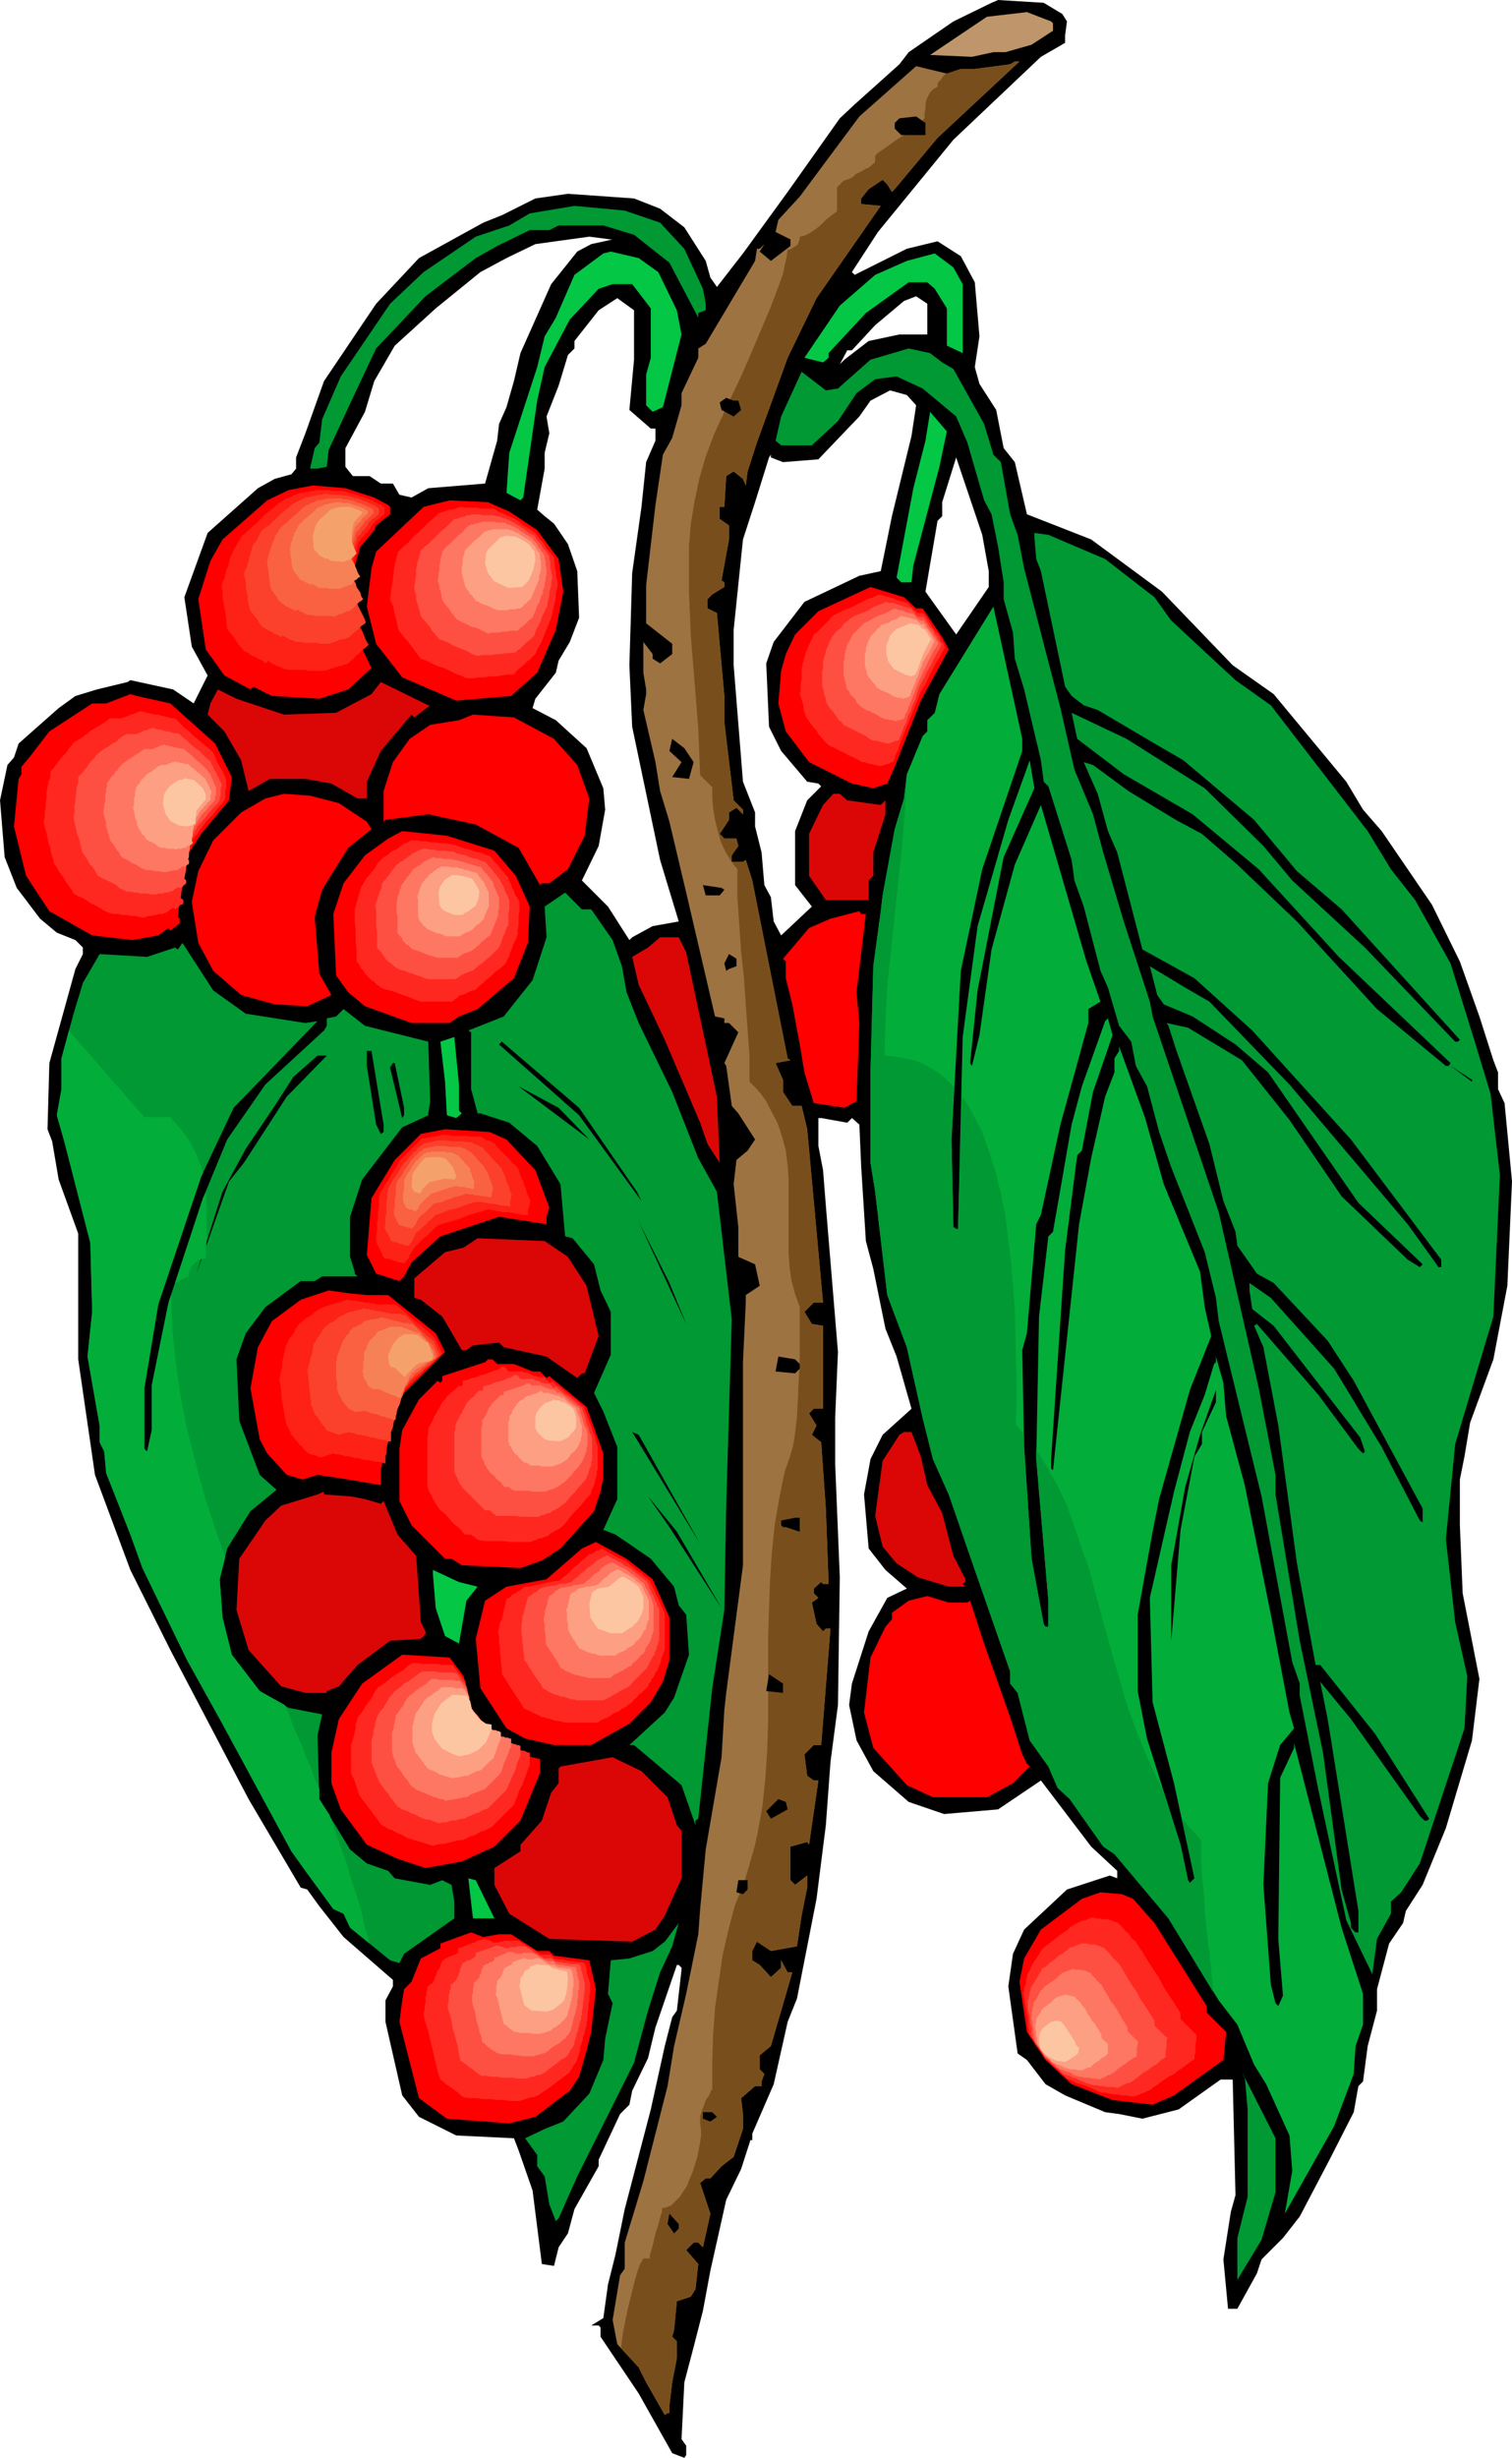 <svg xmlns="http://www.w3.org/2000/svg" width="5.409in" height="8.788in" fill-rule="evenodd" stroke-linecap="round" preserveAspectRatio="none" viewBox="0 0 1624 2638"><style>.brush1{fill:#000}.pen1{stroke:none}.brush5{fill:#093}.brush6{fill:#03c745}.brush7{fill:red}.brush8{fill:#fd2116}.brush9{fill:#fb412b}.brush10{fill:#f96141}.brush11{fill:#f78156}.brush12{fill:#f5a16b}.brush13{fill:#ff2821}.brush14{fill:#fe5042}.brush15{fill:#fe7762}.brush16{fill:#fd9f83}.brush17{fill:#fcc6a3}.brush18{fill:#02ad3a}.brush19{fill:#db0707}</style><path d="m1141 15 5 8-2 15v8l-26 15-94 89-81 99-28 43 3 3 56-28 33-8 25 16 15 28 5 58-5 33 5 18 18 28 8 41 12 15 13 56 69 27 76 56 76 79 44 31 78 94 18 30 20 23 54 79 30 61 21 59 15 47 5 13v18l7 15 8 84-5 112-15 79-25 68-6 36-5 25v49l3 73 18 92-8 66-28 94-25 61-18 28-3 13-15 22-13 49v23l-10 38-5 38-5 5-5 28-26 51-32 61-18 23-23 23-5 15-21 38h-10l-5-53 8-51 5-18-3-124h-13l-45 32-39 10-25-5-15-2-43-18-21-12-20-26-10-7-10-72 5-35 12-26 46-43 46-15 8 3v-8l-28-26-54-71-46 31-58 5-38-13-38-33-18-33-8-38 3-23 18-56 20-36 21-10-23-20-18-23-5-58 7-38 13-26 31-28-16-56-12-30-13-64-8-30-5-79-2-46-8-7-5 5-28-5h-3v30l5 26 3 38 13 157-3 71v49l5 122-2 137-8 61-5 68-10 79-21 107-10 25-15 67-23 53v7h-2l-10 31-16 33-17 76-8 43-10 39-10 38-3 61 5 7v10l-2 3-13-5-36-64-41-61v-10l-2-2h-8l13-8 5-36 8-32 10-49 28-107 15-68 8-31 5-7 5-44v-2l-3-3h-2l-23 67-8 33-17 35-3 15-10 10-23 49v7l-26 46-7 26-10 15-5 20-13-2-10-79-15-43-5-13-62-3-40-20-18-23-18-79v-23l8-15v-7l-53-46-26-33-13-18-7-2-56-95-84-160-43-86-38-102-18-124v-135l-21-58-7-41-5-13 2-71 28-101 8-16v-7l-8-8-20-8-18-15-25-33-13-33-5-61 8-38 7-8 5-15 43-38 18-13 23-7 33-8 3-2 46 10 22 15 15-30-17-31-8-53 25-69 54-48 18-10 18-5 5-6v-12l10-26 20-56 56-83 46-49 69-38 20-8 36-18 35-5 71 5 28 11 26 20 23 36 5 18 5 7 2 3 28-36 48-66 56-79 16-15 48-43 10-13 48-33 41-20 7-3 49 3 20 12zM996 359h-30l-33 7-26 20-5 5 8-15h5l25-27 31-26 13-5 12 8v33zm66 254v17l-35 51-33-46 13-76 5-5v-15l15-48 28 83 7 39zM681 386l-5 54 23 20h5v13l-10 23-5 48-10 71-3 99 3 66 30 143 20 66-28 5-22 12-3 3-23-36-28-28 18-37 7-39-2-23-18-43-33-30-25-13 3-10 22-28 3-13 12-20 10-26-2-50-10-29-15-22-10-8-8-7 8-44v-17l5-21-3-18 13-33 10-33 7-7v-8l26-33 20-13 18 13v53zm-23-129-23 5-15 8-28 35-33 74-7 30-8 28-8 18-2 18-13 46-61 5-18 10-13-3-7-12h-13l-12-8h-18l-8-10v-20l21-39 10-33 22-38 44-40 48-39 28-15 31-15 58-8 23 3h2zm326 178-5 33-21 86-12 59-23 5-59 28-33 43-8 23 3 68 13 26 28 33 12 2 3 3-15 15-13 33v58l18 23-33 31-8-15-3-26-7-13-3-35-7-28v-15l-13-33-10-125v-38l10-97 13-40 15-48 2-3v3l13 5 38-3 44-46 12-17 21-11 18 5 10 11z" class="pen1 brush1"/><path d="M1131 25v8l-23 15-28 8h-13l-23 5-45-2 61-41 43-5 26 10 2 2z" class="pen1" style="fill:#bf966b"/><path d="m1007 148-46 55-3 3-5-8-5-5-15 10-8 10v6l21 2-69 99-31 64-33 91-10 31-2 15-3-7-10-8-8 5-2 33h-5v13l10 7v15l-8 44 3 2v5l-13 8-5 5v10l10 5 8 89v28l10 84 10 10v5l-7-7-8 5v8l-10 15 5 5h13l2 8-7 10v7h12l3-2 7 22 38 191 3 2-16 3 8 18v13l10 15h10l6 25 17 186h-10l-10 10 8 13 12 2v89h-10l-5 5 8 13-5 10 10 8 5 71 3 81h-6l-2-2-8 7v5l5 5-7 5 5 23 7 8 3-3h5l-10 125h-8l-10 10 3 23 7 5h5l-10 69-2-3-18 5v36l5 5 13-10v13l-6 30-5 33-28 5-15-10-5 10v10l8 5 12 13 11-10v-8l7 13h5l-23 79-12 10v15l5 5-3 8v5h-7l-15 13 2 17v16l-10 30-13 10-12 13h-5l-6 5 11 33-8 36-5-5h-5l-8 8 13 15-3 27-5 8-15 5-3 31-2 7 5 5v18l-5 26-3 25v8h-2l-3 2-20-35-8-16-23-25-5-26 8-48 5-7v-28l20-66 26-102 7-43 13-56 13-64 2-27 6-64 17-99 3-51 2-18 18-137v-218l3-64v-8l15-10-5-23-18-8v-32l-5-46 3-26 12-10 8-12-18-28-7-8-6-43-2-3 15-33-10-10h-5v-5l-10-2-31-133-18-76-10-33-5-31-13-56 3-17v-5l-3-18v-33l10 13v5l8 5 13-10v-11l-28-22v-41l10-86 8-54 10-18 10-35v-13l18-38v-10l8-5 53-89 2-13h3l5-5-5 8 12 10 21-16v-7l-16-8 3-13 23-25 64-86 61-54 33 8 15-5h15l38-5 5-3h5l-88 82z" class="pen1" style="fill:#9e7342"/><path d="m1016 79-2 2-2 2-1 2-2 2-1 1-1 2v3l-5 3-3 3-2 4-2 4-1 5v5l-1 5v5l-6 6-4 4-6 4-6 4-8 5-7 5-7 5-6 4-3 3v7l-7 6-3 1-3 2-4 2-4 2-3 3-4 2-3 1-3 1-7 7v26l-3 2-4 3-5 4-5 5-6 5-6 4-6 3-5 1v3l-1 2-1 3-2 2-2 1-3 2-2 1h-2l-1 7-2 9-2 10-4 11-9 24-11 26-11 26-11 25-10 21-7 15-11 24-9 24-7 24-5 24-4 24-2 24v49l2 48 4 49 2 25 2 25 1 25 1 25 13 13v11l1 12 2 12 3 12 3 11 5 11 6 10 7 9v30l2 29 2 29 3 28 2 29 2 28 2 27v28l7 7 6 7 5 7 4 8 8 15 5 15 4 15 2 16 1 15v78l1 16 2 14 4 15 5 14v54l-1 22-1 22-1 20-2 17-2 13-4 14-5 14-3 14-3 15-5 29-3 30-2 30-1 30-1 31v91l-1 30-2 30-3 29-5 28-3 14-4 14-4 14-4 13-10 25-7 27-6 26-4 28-4 28-2 28-1 30v30h-1l-1 3-2 4-3 4-2 6-2 5-2 6v9l1 6v6l-1 7-3 16-5 16-3 7-3 8-4 6-4 6-5 5-4 4-5 2-5 1v4l-2 6-2 8-3 9-2 9-2 8-2 6v4h-7l-4 7-3 9-3 11-3 12-3 12-3 14-3 15-2 16 19 21 8 16 20 35 3-2h2v-8l3-25 5-26v-18l-5-5 2-7 3-31 15-5 5-8 3-27-13-15 8-8h5l5 5 8-36-11-33 6-5h5l12-13 13-10 10-30v-16l-2-17 15-13h7v-5l3-8-5-5v-15l12-10 23-79h-5l-7-13v8l-11 10-12-13-8-5v-10l5-10 15 10 28-5 5-33 6-30v-13l-13 10-5-5v-36l18-5 2 3 10-69h-5l-7-5-3-23 10-10h8l10-125h-5l-3 3-7-8-5-23 7-5-5-5v-5l8-7 2 2h6l-3-81-5-71-10-8 5-10-8-13 5-5h10v-89l-12-2-8-13 10-10h10l-17-186-6-25h-10l-10-15v-13l-8-18 16-3-3-2-38-191-7-22-3 2h-12v-7l7-10-2-8h-13l-5-5 10-15v-8l8-5 7 7v-5l-10-10-10-84v-28l-8-89-10-5v-10l5-5 13-8v-5l-3-2 8-44v-15l-10-7v-13h5l2-33 8-5 10 8 3 7 2-15 10-31 33-91 31-64 69-99-21-2v-6l8-10 15-10 5 5 5 8 3-3 46-55 88-82h-5l-5 3-38 5h-15l-15 5h-1z" class="pen1" style="fill:#784f1c"/><path d="M994 145h-26l-7-7v-6l5-5 18-2 10 7v13z" class="pen1 brush1"/><path d="m709 239 26 28 20 43 3 16v7l-8 3v5l-31-59-38-30-33-10h-48l-10 5h-21l-35 17-23 13-54 41-53 56-25 53-26 56-2 18-10 2h-8l5-22 5-6 3-25 20-46 53-78 36-34 56-38 36-12 22-13 48-8 54 5 38 13z" class="pen1 brush5"/><path d="m707 292 20 41 5 26-20 78-11 5-7-7v-33l5-18v-53l-20-26h-21l-15 5-31 33-27 51-8 36-15 104-3 3-15-8 3-43 30-92 8-33 12-20 20-46 31-23 8-2 30 7 21 15zm327 13v74l-17-8v-40l-13-21-8-7h-20l-46 33-40 43v5l-6 5-20-5 38-56 38-33 34-15 30-8 20 15 10 18z" class="pen1 brush6"/><path d="m1012 389 12 7 33 59 10 33 8 8 10 56 8 22 7 36 39 150 15 66 20 48 11 41 22 74 28 86 3 16 71 210 43 189 18 93v21l26 157 25 120 20 147 10 36v5l5 5h3v-23l-33-206-8-40 33 40 74 104 5 5h3l2-2-58-91-59-74h-5l-20-109-20-148-16-84-10-23 3-2 66 76 43 58 5 5 2-2-5-15-93-120-23-18-3-20v-8l23 16 68 76 51 84 41 79 3 2v-15l-74-137-28-43-58-62-18-10-21-30-2-15-13-33-15-61-36-102-8-25-2-3 23 5 58 35 51 64 56 82 71 68 13 8 3-3-69-66-97-140-35-30-46-30-31-13-7-10-8-31 38 23 26 15 86 89 127 150 31 43 2 3h3v-8l-97-129-106-117-62-56-56-31-27-104-10-23-11-40-15-34 10 3 38 28 51 31 28 15 38 33 64 61 86 94 74 61h3l2-3-120-114-86-94-71-59-74-43-50-38-6-28 59 28 84 53 63 62 31 37 78 72 97 101h3l2-2-127-140-48-41-46-55-76-64-31-18-61-36-15-5-13-10-7-10-26-124-5-13-2-23v-5l15 2 61 26 53 41 18 25 69 64 38 27 104 135 25 41 26 33 38 68 26 84 17 56 10 87-7 152-41 137-10 102 10 89 13 58-3 56-48 145-20 31-11 10v13l-15 27-5 38-28-58-30-140-20-101v-13l-8-23-8-43-25-135-36-147-10-41-3-25-12-49-36-91-13-38-13-49-12-22-5-26-13-17-12-41-8-18-18-69-10-28-3-22-25-79-5-5-3-23-18-76-10-33-2-28-10-36v-18l-6-38-7-35-8-15-18-62-12-28-36-30-28-13-23 3-20 15-20 30-28 26h-33l-6-5 6-26 22-48 26 20 13-2 35-31 41-12 23 5 13 10z" class="pen1 brush5"/><path d="m793 430 3 10-8 7-13-7-2-8 7-5 8 3h5z" class="pen1 brush1"/><path d="m1009 501-28 106-2 18h-11l-5-5 18-96 13-51 5-31 18 21-8 38z" class="pen1 brush6"/><path d="m402 534 15 8 2 2v8l-15 12-2 5-15 18-11 38v44l23 48-25 23-31 10-51-3-20-10-3 3-28-15-20-28-8-54 13-41 13-23 48-42 23-11 26-5 35 3 31 10z" class="pen1 brush7"/><path d="M398 537h2l1 1 2 1 2 1 1 1h2l2 1 1 1 1 1h1v7l-1 2-2 1-2 2-1 1-2 1-2 2-1 1-2 2v1h-1v2h-1v1l-2 2-1 2-2 1-1 2-2 2-2 2-1 2-2 2-1 4-1 4-1 4-1 4-1 4-1 4-2 4-1 4v37l3 5 2 5 3 6 2 5 3 5 2 5 2 5 3 5-3 3-3 2-2 2-3 3-3 2-2 3-3 2-3 3-3 1-3 1-3 1-4 1-3 1-3 1-3 1-4 1h-16l-5-1h-17l-5-1-2-1-2-1-3-1-2-1-2-1-2-1-2-1-2-2-1 1v1h-1l-1 1-2-2-3-2-3-1-3-2-3-1-3-2-3-2-3-1-2-3-3-3-2-3-2-3-2-3-2-3-3-3-2-3-1-6v-5l-1-6-1-6-1-5-1-6v-6l-1-5 1-5 2-4 1-4 1-5 2-4 1-4 1-5 2-4 1-3 1-2 2-3 1-2 1-2 2-3 1-2 2-3 5-4 5-5 5-4 5-5 5-5 5-4 6-5 5-4 2-1 3-2 2-1 3-1 2-1 2-1 3-1 2-1 3-1h3l2-1h3l3-1h3l2-1h14l4 1h11l4 1 3 1 4 1 3 1 3 1 3 1 4 1 3 1 3 2z" class="pen1 brush8"/><path d="m395 539 1 1h1l2 1 1 1h1l2 1 1 1h1l1 1 1 1v5l-1 2-2 1-1 1-1 1-2 1-1 1-1 1-2 2v1h-1v2l-2 2-1 1-1 2-2 1-1 2-1 2-2 1-1 2-1 3-1 3-1 4-1 3-1 3v4l-1 3-1 3v31l2 4 2 4 2 4 2 5 2 4 2 4 2 4 2 5-2 2-3 2-2 2-2 2-2 2-3 2-2 2-2 2-3 1-2 1h-3l-3 1-2 1-3 1-3 1-2 1h-9l-5-1h-13l-5-1h-4l-2-1-2-1h-2l-1-1-2-1-2-1-2-1-2-1v1h-1v1l-3-2-2-1-3-1-2-2-3-1-2-1-3-2-2-1-2-2-2-3-1-2-2-3-2-2-2-3-2-2-1-3-1-4-1-5v-5l-1-4-1-5v-5l-1-4-1-5 1-4 2-3 1-4 1-3 1-4 1-4 1-3 1-4 1-2 1-2 2-2 1-2 1-2 1-2 1-2 1-2 4-4 5-3 4-4 4-4 4-4 5-4 4-3 4-4 2-1 2-1 2-1 2-1 2-1 2-1 2-1h2l3-1h2l2-1h2l3-1h4l2-1h3l3 1h13l3 1h3l3 1 3 1 2 1h3l3 1 2 1 3 1 3 1z" class="pen1 brush9"/><path d="M391 542h1l1 1h1l1 1h1l1 1h2l1 1v1h1v4l-1 1-1 1-1 1-1 1-1 1-1 1-1 1-2 1v1l-1 1-1 2-1 1-1 1-1 1-1 2-1 1-1 1-1 1-1 3-1 3v2l-1 3-1 2-1 3v3l-1 2v24l2 4 1 3 2 3 1 4 2 3 2 3 1 4 2 3-2 2-2 1-2 2-1 1-2 2-2 2-2 1-1 2h-3l-2 1-2 1-2 1h-2l-2 1-2 1-2 1-4-1h-17l-4-1h-4l-1-1h-1l-2-1-1-1h-2l-1-1-1-1-2-1v1h-1v1l-2-1-2-1-2-1-2-1-2-1-2-1-2-2-2-1-1-1-2-2-1-2-1-2-2-2-1-2-2-2-1-2-1-4v-3l-1-4v-4l-1-4v-3l-1-4v-4l1-3v-2l1-3 1-3 1-3 1-3 1-3 1-2 1-2v-2l1-1 1-2 1-1 1-2 1-1 1-2 3-3 4-3 3-3 3-3 4-3 3-3 3-3 4-3 1-1h2l1-1 2-1 2-1h1l2-1 1-1h4l2-1h3l2-1h16l2 1h5l2 1h2l3 1 2 1 2 1h2l2 1 2 1z" class="pen1 brush10"/><path d="M388 544v1h2l1 1h1v1h2v1h1v3l-1 1-1 1-1 1-1 1h-1l-1 1v1h-1v2l-1 1-1 1h-1v1l-1 1-1 1-1 1-1 1v2l-1 2v2l-1 2v2l-1 2v1l-1 2v18l1 2 2 3 1 2 1 3 1 2 1 3 1 2 2 3-2 1-1 1-1 1-2 1-1 1-1 2-1 1-2 1h-1l-2 1h-1l-2 1h-1l-2 1-2 1h-11l-3-1h-9l-1-1-1-1h-1l-1-1h-1l-1-1h-2v1l-2-1-1-1h-1l-2-1-1-1-2-1h-1l-2-1-1-2-1-1-1-2-1-1-1-1-1-2-1-1-1-2v-2l-1-3v-5l-1-3v-6l-1-2 1-2v-2l1-3 1-2v-2l1-2 1-2v-2l1-1 1-1v-1l1-2 1-1v-1l1-1v-1l3-2 2-3 3-2 2-2 3-2 2-2 3-3 2-2h1l1-1h2l1-1h1l1-1h1l1-1h3l1-1h4l2-1h6l2 1h7l2 1h1l2 1h1l2 1h2l1 1h2z" class="pen1 brush11"/><path d="m384 547 4 2h1v2l-4 4-1 1-4 5-2 9v12l5 12-6 6-8 3-13-1-5-3-1 1-7-4-6-7-1-14 3-11 3-5 13-12 6-2 6-1h9l8 3z" class="pen1 brush12"/><path d="m547 549 30 20 23 31 5 35-8 41-20 46-28 25-59 5-58-25-28-36-10-40 5-41 5-18 51-48 28-7 41 2 23 10z" class="pen1 brush7"/><path d="m549 555 4 2 3 2 3 2 3 3 4 2 3 2 3 2 3 2 3 4 2 3 3 3 2 3 2 4 3 3 2 3 3 3v4l1 4v4l1 3v4l1 4 1 4v3l-1 5-1 4v4l-1 5-1 4-1 5-1 4-1 4-2 5-2 5-2 5-2 5-2 5-2 4-3 5-2 5-3 3-3 3-3 2-3 3-3 3-3 2-3 3-2 3h-7l-6 1-6 1h-7l-6 1h-6l-6 1h-7l-6-3-6-2-6-3-6-3-7-2-6-3-6-3-6-2-3-4-3-4-3-4-3-4-3-4-3-3-3-4-3-4-1-4-1-5-1-4-1-4-1-5-1-4-2-4-1-4 1-5v-4l1-4 1-5v-4l1-5v-4l1-4v-2l1-2v-2l1-2v-2l1-1v-2l1-2 5-5 6-5 5-6 6-5 5-5 5-5 6-5 5-5 3-1 3-1 3-1 3-1h3l3-1 3-1 3-1 4 1h13l5 1h13l2 1 3 2 2 1 3 1 2 1 2 1 3 1 2 1z" class="pen1 brush13"/><path d="m552 561 3 2 2 1 3 2 3 2 3 2 2 2 3 1 3 2 2 3 2 3 2 2 2 3 2 3 2 2 2 3 2 3v3l1 3v6l1 3v3l1 3v4l-1 3v4l-1 3-1 4v3l-1 4-1 4v3l-2 4-2 4-2 4-1 4-2 4-2 4-2 4-1 4-3 3-2 2-3 2-2 2-3 3-2 2-3 2-2 2-5 1h-5l-6 1h-5l-5 1h-10l-5 1-6-2-5-3-5-2-5-2-5-2-5-3-5-2-5-2-3-3-2-3-3-3-2-4-3-3-2-3-3-3-2-3-1-4-1-3-1-4-1-3-1-4v-4l-1-3-1-4v-3l1-4v-3l1-4v-7l1-4v-3l1-2v-1l1-2v-2l1-1v-3l1-2 4-4 5-4 4-4 5-5 4-4 5-4 4-4 5-5h2l3-1 2-1h2l3-1 2-1h3l2-1h7l4 1h11l3 1h4l2 1 2 1h2l2 1 2 1 2 1 2 1 2 1z" class="pen1 brush14"/><path d="m555 567 2 1 2 2 2 1 2 1 2 2 3 1 2 2 2 1 1 2 2 2 2 2 1 3 2 2 1 2 2 2 1 2 1 2v3l1 2v5l1 3v7l-1 3v3l-1 3v3l-1 3-1 2v3l-2 3-1 4-1 3-2 3-1 3-1 3-2 4-1 3-2 1-2 2-2 2-2 2-2 2-2 1-2 2-2 2h-8l-4 1h-4l-4 1h-8l-4 1-4-2-4-2-4-2-5-1-4-2-4-2-4-2-4-2-2-2-2-3-2-2-1-2-2-3-2-2-2-3-2-2-1-3-1-3v-3l-1-3-1-2v-3l-1-3-1-3 1-3v-5l1-3v-6l1-3v-4l1-1v-2l1-2v-2l1-1 3-4 4-3 3-3 4-4 3-3 4-3 3-4 4-3 2-1h2l2-1h2l2-1h2l2-1h13l3 1h8l2 1 1 1h2l2 1 1 1h2l1 1 2 1z" class="pen1 brush15"/><path d="m558 573 1 1 2 1 1 1 2 1 1 1 2 1 1 1 2 1 1 1 1 2 2 2 1 1 1 2 1 1 1 2 1 1 1 2v5l1 2v10l-1 2v2l-1 2v4l-1 2-1 3-1 2-1 2-1 3-1 2-1 2-1 3-1 2-1 1-2 1-1 2-2 1-1 1-1 2-2 1-1 1h-3l-3 1h-6l-3 1h-9l-3-1-3-1-3-2-3-1-3-1-3-1-3-2-3-1-1-2-2-2-1-2-2-1-1-2-1-2-2-2-1-2-1-2v-2l-1-2v-2l-1-2v-2l-1-2v-8l1-2v-7l1-2v-2l1-1v-3l1-1 2-2 3-3 2-2 3-3 3-2 2-2 3-3 2-2 2-1h1l2-1h2l2-1h17l2 1h2l1 1h1l1 1h1l1 1h1l2 1z" class="pen1 brush16"/><path d="m560 579 8 5 6 8 1 9-2 10-5 12-7 7-15 1-15-7-7-9-3-10 1-11 2-4 13-13 7-2 10 1 6 3z" class="pen1 brush17"/><path d="M984 653h7l21 31 7 13-30 55-28 71-8 18-15 5-23-5-46-23-25-33-8-30 3-35 5-18 10-21 25-25 56-26 36 11 13 12z" class="pen1 brush7"/><path d="M985 658h6l3 3 2 3 2 3 2 4 2 3 2 3 3 3 2 3 1 2v1l1 2 1 1 1 1 1 2v1l1 2-3 5-3 6-4 6-3 6-3 6-3 6-3 6-4 6-3 8-3 7-3 8-3 7-3 8-3 7-3 8-3 8v2l-1 1-1 2-1 2-1 2v2l-1 2-1 2h-2l-1 1-2 1h-2l-1 1h-2l-1 1h-5l-2-1h-2l-3-1h-2l-3-1-2-1h-3l-5-3-4-2-5-2-5-3-5-2-5-3-5-2-4-3-3-3-3-4-3-3-2-4-3-3-3-4-2-3-3-4-1-3-1-3-1-3v-4l-1-3-1-3-1-3-1-4 1-3v-8l1-4v-11l1-4v-2l1-2v-2l1-2v-1l1-2v-2l1-2 1-2 1-3 1-2 1-2 1-2 1-2 1-2 1-3 3-2 3-3 3-3 2-2 3-3 3-3 2-3 3-2 6-3 6-3 6-2 6-3 6-3 6-3 6-2 6-3 4 1 3 1 4 1 4 1 4 2 4 1 4 1 3 1 2 1 1 2 1 1 2 1 1 2 1 1 2 1 1 2z" class="pen1 brush13"/><path d="M986 662h6l2 3 1 2 2 3 2 3 2 2 2 3 1 3 2 2 1 1v2l1 1 1 1v1l1 1 1 1v1l-2 5-3 5-3 5-2 5-3 5-3 5-2 5-3 5-3 6-2 6-2 7-3 6-2 6-3 6-2 7-3 6v1l-1 2-1 2v1l-1 2-1 1v2l-1 2h-3l-1 1h-2l-1 1h-1l-2 1h-3l-2-1h-2l-2-1h-2l-2-1h-4l-4-2-4-3-4-2-4-2-4-2-4-2-4-2-4-2-2-3-3-2-2-3-2-3-2-3-3-3-2-3-2-3-1-3v-2l-1-3-1-3v-2l-1-3-1-3v-15l1-3v-9l1-2v-2l1-1v-2l1-1v-3l1-2 1-2 1-2v-1l1-2 1-2 1-2 1-2 1-1 2-3 2-2 3-2 2-2 2-3 2-2 3-2 2-2 5-3 5-2 5-2 5-2 4-3 5-2 5-2 5-2 3 1h4l3 1 3 1 3 1 3 1 3 1 4 1 1 1 1 1 1 1 1 1 1 2 1 1 1 1 1 1z" class="pen1 brush14"/><path d="M988 666h4l1 2 2 2 1 3 2 2 1 2 2 2 1 2 1 2 1 1 1 1v1l1 1v1l1 1 1 1-2 4-3 4-2 4-2 4-2 4-2 4-2 4-2 4-2 5-2 4-2 5-2 5-2 5-2 5-2 5-2 5v1l-1 2-1 1v1l-1 1v2l-1 1v1l-1 1h-2l-1 1h-3l-1 1h-2l-2-1h-3l-2-1h-3l-2-1-3-1-3-2-3-2-3-1-3-2-4-1-3-2-3-2-2-2-2-2-1-3-2-2-2-2-2-2-1-3-2-2-1-2v-2l-1-2v-3l-1-2v-2l-1-2v-14l1-3v-6l1-1v-3l1-1v-3l1-1v-1l1-2 1-1 1-2v-1l1-1 1-2v-1l2-2 2-2 2-2 1-1 2-2 2-2 2-2 2-1 4-2 3-2 4-2 4-2 4-1 4-2 4-2 4-2 2 1 3 1h2l3 1 2 1 3 1h2l3 1 1 1 1 1v1l1 1 1 1h1l1 1 1 1z" class="pen1 brush15"/><path d="M989 670h3l1 2 1 2 2 1 1 2 1 1 1 2 1 1 1 2v1h1v2h1v2h1l-2 3-1 3-2 3-1 3-2 3-2 3-1 2-2 3-1 4-2 4-1 3-1 4-2 3-1 4-2 4-1 3-1 1v2l-1 1v2l-1 1v1h-2l-1 1h-2l-1 1h-2l-1-1h-4l-1-1h-2l-2-1-3-2-2-1-2-1-3-1-2-1-2-1-3-2-1-1-1-2-2-2-1-1-1-2-2-2-1-1-1-2-1-2v-3l-1-1v-2l-1-2v-14l1-1v-5l1-1v-2l1-1v-2l1-1v-1l1-1v-1l1-1v-1l1-1 1-1 2-2 1-1 1-1 1-2 2-1 1-1 1-2 3-1 3-1 3-1 3-2 3-1 3-1 2-2 3-1 2 1h2l2 1h2l2 1h1l2 1h2l1 1v1h1l1 1 1 1 1 1z" class="pen1 brush16"/><path d="M991 675h2l5 8 2 3-8 15-7 19-2 4-4 2-7-2-12-6-6-8-2-8v-10l2-4 2-6 7-7 15-6 9 2 4 4z" class="pen1 brush17"/><path d="m1098 806-43 127-23 109-10 181 2 94 3 2h2l5-206 16-119 33-114 23-64 5 30-33 74-28 143-8 78 2 3 8-33 13-92 25-91 28-64 49 168 15 43-13 8v15l-30 109-21 97-5 10-10 117-5 18 2 104 8 120 13 70 2 3h3v-28l-13-152 3-153 10-86 5-5 20-115 11-41 25-70 3-3 5 18-21 61-12 63-5 5-13 102-15 224v10l2 2 28-264 13-71 15-66 10-26v-15l5-8v-5l28 77 20 71 39 94 5 38 7 31-23 58-33 117-7 35-16 89v82l10 51 36 114 8 38 2 3 5-5-22-102-23-87-3-112 26-114 17-64 16-40 10-33 2-2v-6l8 28 3 36 20 74 28 139 20 105 5 17-15 18-13 41-5 109 8 107 5 20 3 3 5-11-5-61 2-173 15-32v-5l51 198 23 71v33l-8 23-2 30-21 56-53 94 8-46-3-38-25-55-13-21-18-43-20-26-54-88-58-69-12-8-36-51-13-12-10-23-20-28-13-51-8-10v-13l-38-109-28-81-17-38-11-44-17-76-21-56-13-111-5-31v-99l3-112 8-59 2-17 13-71 10-33 3-26 17-41 5-5v-12l8-8 5-20 58-94 31 142v13z" class="pen1 brush18"/><path d="m462 757-17 13-3-3-33 39-15 33v18h-10l-28-16-28-5h-38l-23 13-8-33-18-31-18-18 3-12 8-15 20 10 51 17 56-2 38-20 10-13 51 25h2z" class="pen1 brush19"/><path d="m183 755 48 43 18 36-3 25-30 36-18 28-7 61 2 2v5l-10 8-2-3-11 8-28 5-43-5-46-26-25-38-13-53 5-51 3-5v-8l10-12 20-26 46-30h15l26-10 7 2 36 8z" class="pen1 brush7"/><path d="m188 771 5 5 5 5 5 4 5 5 5 4 6 5 5 4 5 5 2 4 1 3 2 4 2 4 2 3 2 4 2 4 1 4v8l-1 2v8l-1 3-3 4-3 3-3 4-3 4-4 4-3 3-3 4-3 4-2 3-2 3-2 2-2 3-2 3-2 3-1 3-2 3-1 7-1 6-1 6v7l-1 6-1 7-1 6-1 7h1v1h1l1 1v4l-2 1h-1l-1 1-1 1-1 1-1 1h-1l-1 1-1-1-1-1-1 1-1 1h-1l-1 1-1 1-2 1-1 1h-1l-3 1h-3l-3 1h-2l-3 1h-3l-3 1-3 1-5-1-4-1h-5l-4-1h-5l-4-1h-5l-4-1-5-2-5-3-5-3-5-2-4-3-5-3-5-2-5-3-2-4-3-4-3-4-2-4-3-4-3-4-2-4-3-4-1-5-2-6-1-6-2-5-1-6-1-5-2-6-1-6 1-5v-5l1-6v-5l1-5v-6l1-5 1-5v-2h1v-2l1-1v-6l1-2 1-1 1-1 1-1 1-2 1-1 1-1 1-2 2-2 2-3 3-3 2-2 2-3 2-3 2-2 2-3 5-3 5-3 5-4 4-3 5-3 5-3 5-3 5-4h12l3-1 3-1 2-1 3-1 3-1 2-1 3-1 3-1 1 1h3v1h2l4 1 4 1h3l4 1 4 1 4 1 3 1h4z" class="pen1 brush13"/><path d="m193 788 4 4 4 3 4 4 5 4 4 3 4 4 4 4 4 3 1 3 2 3 1 3 2 3 1 3 2 3 1 3 2 3v3l-1 2v8l-1 2v3l-2 3-3 3-3 3-2 3-3 3-2 3-3 3-2 3-2 2-2 2-1 3-2 2-1 3-2 2-1 2-2 3v5l-1 5-1 5v5l-1 6v5l-1 5-1 5 1 1 1 1v3l-1 1-1 1h-1v1l-1 1h-1l-1 1h-2v-1h-1l-1 1-1 1h-1l-1 1-1 1h-1l-1 1h-2l-2 1h-3l-2 1h-5l-2 1h-6l-4-1h-7l-4-1h-3l-4-1h-4l-4-2-4-2-3-3-4-2-4-2-4-2-4-2-4-2-2-4-2-3-2-3-3-3-2-4-2-3-2-3-2-3-1-5-1-4-1-5-2-4-1-5-1-4-1-5-1-4 1-5v-8l1-5v-4l1-4v-5l1-4v-1l1-1v-7l1-1 1-1 1-1 1-1 1-1 1-1v-1l1-1 2-2 2-3 1-2 2-2 2-2 2-2 1-2 2-2 4-3 4-3 4-2 4-3 4-2 3-3 4-3 4-2h10l3-1 2-1 2-1 2-1h2l2-1 3-1 2-1h1l1 1h2v1h4l3 1 3 1h3l3 1 3 1h3l3 1z" class="pen1 brush14"/><path d="m198 804 3 3 4 3 3 3 3 3 3 2 3 3 3 3 3 3 1 2 2 2 1 3 1 2 1 2 1 3 1 2 1 2v8l-1 2v3l-2 3-2 2-2 2-2 3-2 2-2 2-2 2-2 3-1 2-1 1-1 2-1 2-1 2-2 2-1 1-1 2v4l-1 4v4l-1 4v4l-1 4v4l-1 4h1v4l-1 1h-1v1h-1v1h-1l-1 1v-1h-1v-1l-1 1-1 1h-1v1h-1l-1 1-2 1h-4l-2 1h-3l-2 1h-5l-3-1h-5l-3-1h-5l-3-1-3-1-3-2-3-2-3-1-3-2-3-2-3-1-3-2-2-2-1-3-2-2-2-3-1-2-2-3-2-2-1-2-1-4-1-3-1-4-1-3v-4l-1-3-1-4-1-3v-3l1-4v-3l1-3v-7l1-3v-5h1v-5l1-1 1-1v-1h1v-1l1-1 1-1v-1l2-1 1-2 1-2 2-1 1-2 1-2 2-1 1-2 3-2 3-2 3-2 3-2 3-2 3-2 3-2 3-2h9l2-1 2-1h1l2-1 1-1h2l2-1h1v1h3l2 1h2l3 1h2l2 1h3l2 1h2z" class="pen1 brush15"/><path d="m203 821 2 2 3 2 2 2 2 2 2 1 2 2 2 2 3 2v2l1 1 1 2 1 2 1 1v2l1 1 1 2v3l-1 2v4l-1 2-2 1-1 2-1 1-2 2-1 2-2 1-1 2-1 1-1 1v2l-1 1-1 1-1 1-1 2v1l-1 3v5l-1 3v5l-1 3v3h1v2l-1 1-1 1h-1v1h-1v-1h-1v1h-1v1h-1l-1 1h-3l-1 1h-5l-1 1-2-1h-8l-2-1h-4l-2-1-2-1-2-2-2-1-2-1-2-1-2-1-2-1-1-2-1-2-2-1-1-2-1-2-1-1-1-2-1-2-1-2v-3l-1-2-1-2v-3l-1-2v-3l-1-2v-2l1-2v-7l1-3v-5h1v-4l1-1 1-1v-1h1v-1h1v-1l1-2 1-1 1-1 1-1 1-1 1-1 1-1 2-2 2-1 2-1 2-2 2-1 2-2 2-1 2-1h6l1-1h1l1-1h2l1-1h2l1-1 1 1h3l2 1h3l1 1h4l1 1z" class="pen1 brush16"/><path d="m208 837 10 9 3 7v5l-6 7-4 5-1 12v2l-2 1-2 1-6 1-8-1-9-5-5-7-3-11 1-10 1-1v-1l2-3 4-5 9-6h3l5-2 1 1 7 1z" class="pen1 brush17"/><path d="m595 793 25 28 13 36-5 40-18 36-20 15h-8l-2 2-23-40-46-25-51-11-46 6-2 2v-33l10-31 18-25 22-15 31-5 15-6 44 3 43 23z" class="pen1 brush7"/><path d="m745 818-5 18-18-2 10-16-13-12 3-13 13 10 10 15z" class="pen1 brush1"/><path d="m364 862 30 20 5 8-25 20-28 45-8 29 5 61 13 23-26 12-35-2-36-10-30-26-16-30-7-44 7-33 16-33 30-30 26-15 20-5 28 2 31 8z" class="pen1 brush7"/><path d="m910 859 36 5 5-5v15l-13 41v25l-5 5v21h-46l-18-26v-45l15-31 11-12h7l8 7z" class="pen1 brush19"/><path d="m531 913 23 27 15 33-2 39-15 38-39 33-20 8-10 7h-41l-50-18-18-15-13-18-3-66 11-33 23-30 25-18 15-8 48 5 51 16z" class="pen1 brush7"/><path d="m526 919 3 3 2 3 3 3 2 2 2 3 3 3 2 3 3 3 1 4 2 3 1 4 2 3 1 4 2 3 2 3 1 4v8l-1 4v12l-1 4v4l-1 4-2 4-2 4-1 4-2 4-1 4-2 4-2 4-4 4-4 3-4 3-4 4-4 3-4 4-4 3-4 4-2 1h-2l-2 1-2 1-2 1-2 1-3 1h-2l-1 1-1 1-1 1-1 1h-1l-1 1-1 1-1 1h-34l-6-2-5-2-5-2-6-2-5-2-6-2-5-1-5-2-2-2-2-1-2-2-2-2-2-1-2-2-1-1-2-2-2-2-1-2-1-2-2-1-1-2-1-2-1-2-2-2v-14l-1-7v-14l-1-7v-14l1-3 1-4 1-3 1-4 1-3 1-4 1-3 2-3 2-4 2-3 3-3 2-3 3-3 2-4 2-3 3-3 2-2 3-2 3-2 2-2 3-2 3-1 3-2 2-2 2-1 1-1 2-1h2l1-1 2-1 1-1h7l5 1h5l5 1h5l5 1h5l6 1 5 1 5 2 6 2 5 1 5 2 6 1 5 2 5 2z" class="pen1 brush13"/><path d="m521 925 2 2 2 3 2 2 2 2 2 3 2 2 2 3 2 2 1 3 2 3 1 2 1 3 1 3 2 3 1 3 1 2v10l-1 4v13l-2 3-1 3-1 3-2 4-1 3-1 3-1 3-2 3-3 3-3 3-3 3-4 3-3 3-3 2-4 3-3 3-2 1h-1l-2 1-2 1h-1l-2 1-2 1h-1l-1 1-1 1h-1l-1 1-1 1h-1l-1 1h-28l-5-1-4-2-4-1-5-2-4-1-4-2-5-1-4-2-1-1-2-1-2-2-1-1-2-1-1-1-2-2-1-1-1-2-1-1-1-2-1-1-1-2-2-1-1-2-1-1v-17l-1-6v-17l-1-5 1-3 1-3 1-3 1-3 1-3 1-2 1-3v-3l2-3 2-2 2-3 2-2 2-3 2-3 2-2 2-3 2-1 2-2 3-1 2-2 2-1 2-2 2-1 2-2 2-1h1l1-1 2-1h1l1-1h1l2-1h4l4 1h4l4 1h8l5 1h4l4 2 4 1 5 1 4 2 4 1 5 1 4 2 4 1z" class="pen1 brush14"/><path d="m517 931 1 2 2 2 1 2 2 1 1 2 2 2 1 2 2 2 1 2v2l1 2 1 2 1 2 1 3 1 2 1 2v12l-1 3v5l-1 2-1 3-1 2-1 3-1 2-1 3-1 2-1 3-2 2-3 2-2 2-3 2-2 3-3 2-2 2-3 2-1 1h-1l-2 1h-1l-1 1h-2l-1 1h-1l-1 1h-1v1h-1l-1 1-1 1h-22l-3-1-4-1-3-1-3-1-4-2-3-1-3-1-4-1-1-1-1-1-1-1-1-1-2-1-1-1-1-1-1-1-1-1-1-1v-2l-1-1-1-1-1-1-1-1-1-1v-18l-1-4v-13l1-2v-2l1-3 1-2v-2l1-2 1-2v-2l2-2 1-2 2-2 1-2 2-2 1-2 2-2 1-2 2-2 2-1 1-1 2-1 2-1 1-1 2-2 2-1h1l1-1h1l1-1h1l1-1h1l1-1 3 1h6l3 1h7l3 1h3l3 1 4 1 3 1 3 1 4 1 3 1 3 1 4 1z" class="pen1 brush15"/><path d="m512 937 1 1 1 2 1 1 1 1 1 2 1 1 1 1 1 1 1 2v1l1 2 1 1v2l1 1 1 2v15l-1 2-1 2-1 2v1l-1 2-1 2v2l-1 1-2 2-1 1-2 2-2 1-2 2-1 1-2 2-2 1-1 1h-2l-1 1h-1l-1 1h-1l-1 1h-1v1h-1l-1 1h-15l-2-1-2-1-3-1h-2l-2-1-3-1-2-1-2-1h-1l-1-1-1-1h-1v-1l-1-1h-1l-1-1v-1l-1-1-1-1-1-1v-1l-1-1v-1l-1-3v-18l-1-3 1-1v-2l1-1v-2l1-1v-2l1-1v-2l1-1 1-2 1-1 1-1 1-2 2-1 1-2 1-1 1-1 1-1h1l1-1 1-1 2-1 1-1 1-1h1l1-1h1l1-1h8l2 1h7l2 1h2l3 1 2 1h2l3 1 2 1h2l3 1z" class="pen1 brush16"/><path d="m507 943 4 6 4 7-1 8-3 8-8 6-4 2-2 2h-9l-10-4-4-3-2-4-1-14 2-6 5-7 5-3 3-2 10 1 11 3z" class="pen1 brush17"/><path d="m778 955-5 6h-15l-3-11 20 3 3 2z" class="pen1 brush1"/><path d="m635 976 23 33 10 28 5 28 13 33 36 74 28 71 20 36 16 137-6 200-2 112-13 84-15 140-3 2v5l-15-43-51-43h-5l38-35 10-16 16-46-3-43-8-10-5-20-25-30-38-26-13-5 15-33v-56l-15-38-10-20 18-41v-46l-11-23-7-28-23-28-8-2-5-56-25-41-30-25-31-10h-3l-7-26v-61l-3-2 38-15 31-39 15-46-2-33 22-15 18 18h10z" class="pen1 brush5"/><path d="m930 981-10 84 3 33-3 84-13 7-33-5-10-33-5-30-8-43-7-28v-18l-3-3 28-33 23-10 31-8 2 3h5z" class="pen1 brush7"/><path d="m737 1022 33 155 3 71-13-20-8-23-38-89-28-59-7-30 17-10 13-11h20l8 16z" class="pen1 brush19"/><path d="m264 1088 64 10 13-2-90 93-35 74-46 137-15 90v65l3 3 5-23v-48l18-89 37-112 26-63 41-59 63-58 3-5v-8l10-2 8-8 23 18 68 17 2 64-2 13v2l-28 13-43 56-13 40v43l5 16v2l3 3h-38l-8 5h-15l-38 28-21 28-10 28 3 66 22 58 18 16-28 23-25 40-8 33 3 41 10 40 30 39 31 18 36 7-5 23 2 68 33 54 18 15 23 8 7 8 38 7 13-5 10 5 3 18v18l-54 38-5 10-10-3-43-35-7-15-11-5-30-41-15-21-77-142-35-63-48-99-13-36-26-66-2-23-5-10v-18l-13-74 5-48-2-74-28-109-8-28 5-28v-33l13-48 10-33 18-31 51 3 30-10 3 2 5-7 33 51 35 25z" class="pen1 brush5"/><path d="m791 1037-8 3-3 2-2-8 5-10 8 5v8z" class="pen1 brush1"/><path d="m493 1192 3 3-6 5-10-3-2-36-5-43 15-5 5 51v28z" class="pen1 brush6"/><path d="m684 1279 5 10-67-92-86-76 3-3 83 71 62 90zm-275-90 3 18v8l-3 2-5-10-10-63v-16h5l10 61zm-101-12-46 71-16 20-35 99 28-88 25-46 33-49 18-28 26-23h10l-43 44zm126 12v8l-2 3-13-54 3-5h2l10 48zm1147-28-23-17 23 15v2z" class="pen1 brush1"/><path d="m633 1223-76-57 43 23 33 34z" class="pen1 brush1"/><path d="m544 1223 31 33 15 40-3 10v8l-51-8-63 21-31 28-8 15-5 5-25-8-10-20 5-61 25-41 28-28 26-5 48 3 18 8z" class="pen1 brush7"/><path d="m531 1227 3 4 3 3 3 3 4 4 3 3 3 4 4 3 3 4 1 4 2 5 2 4 1 4 2 4 1 5 2 4 2 4-1 1v4l-1 1v2l-1 1v6h-5l-5-1-6-1-5-1h-6l-5-1-5-1-6-1-6 2-7 2-7 2-7 3-6 2-7 2-7 2-6 2-4 3-3 3-3 3-3 3-4 3-3 3-3 3-3 3-1 2-1 1-1 2-1 2-1 1v2l-1 1-1 2h-1v1h-1v1l-1 1-1 1-3-1h-3l-2-1-3-1-3-1-2-1h-3l-3-1-1-2-1-3-1-2-1-2-1-2-1-2-1-2-1-3v-6l1-6v-7l1-6v-7l1-6v-7l1-6 3-5 2-4 3-4 3-5 2-4 3-4 3-5 2-4 3-3 3-3 3-3 3-3 3-3 3-3 3-3 3-3h3l3-1h2l3-1h3l2-1h3l3-1h5l5 1h15l6 1h10l2 1 2 1 1 1 2 1h2l2 1 2 1 2 1z" class="pen1 brush8"/><path d="m518 1231 2 3 3 3 3 3 2 3 3 3 3 3 2 2 3 3 1 4 2 3 1 4 1 3 2 4 1 3 1 4 2 3-1 1v4l-1 1v7l-5-1h-4l-4-1-5-1h-4l-5-1-4-1h-5l-5 1-6 2-5 2-6 2-5 1-6 2-5 2-6 2-2 2-3 3-3 2-2 3-3 2-3 3-2 2-3 2-1 2v1l-1 1-1 2v1l-1 1-1 2-1 1v1h-1v1h-1v1h-3l-2-1-3-1h-2l-2-1-2-1h-3l-2-1-1-2v-1l-1-2-1-2-1-2-1-1-1-2-1-2 1-5v-6l1-5v-11l1-5v-5l1-5 2-4 2-4 2-3 3-4 2-3 2-4 2-3 3-4 2-2 2-3 3-2 2-3 3-2 2-3 3-2 2-2 2-1h2l3-1h2l2-1h2l2-1h11l4 1h13l4 1h6l1 1 2 1 2 1h1l2 1 1 1h2z" class="pen1 brush9"/><path d="m505 1236 2 2 2 2 2 2 2 3 2 2 2 2 2 2 2 3 1 2 2 3 1 3 1 3 1 2 1 3 1 3 1 3h-1v4l-1 1v4h-3l-4-1h-3l-4-1h-3l-4-1h-3l-3-1-5 2-4 1-4 1-5 2-4 1-4 2-5 1-4 1-2 2-2 2-2 2-2 2-2 2-3 2-2 2-2 2v1l-1 1v1l-1 1v1l-1 1v1l-1 1-1 1-1 1-1 1-1-1h-2l-2-1h-2l-1-1h-2l-2-1h-2v-2l-1-1-1-2v-1l-1-1-1-2v-1l-1-2v-4l1-4v-8l1-4v-9l1-4 1-3 2-2 2-3 2-3 1-3 2-2 2-3 2-3 1-2 2-2 2-2 2-2 2-2 2-2 2-1 2-2 2-1h3l2-1h3l2-1h12l3 1h13l1 1h1l2 1h1l1 1 1 1h1l2 1z" class="pen1 brush10"/><path d="m492 1240 1 2 2 1 1 2 2 1 1 2 2 2 1 1 2 2 1 2v2l1 2 1 2v2l1 2 1 2 1 2-1 1v6h-3l-2-1h-3l-2-1h-5l-3-1h-2l-3 1-4 1-3 1-3 1-3 1-3 1-3 1-3 1-2 1-1 2-2 1-1 1-2 2-1 1-2 2-1 1-1 1v1h-1v2l-1 1v1h-1v1h-1v1h-2l-1-1h-1l-1-1h-3l-1-1h-1l-1-1v-1l-1-1v-1l-1-1v-1l-1-1v-10l1-3v-9l1-3 1-2 1-2 1-2 2-2 1-2 1-2 1-2 2-2 1-2 1-1 2-1 1-2 1-1 2-1 1-2 2-1h1l1-1h4l1-1h15l2 1h6v1h2l1 1h1l1 1h1z" class="pen1 brush11"/><path d="m479 1244 7 8 4 10-1 3v1l-12-1-16 4-7 7-2 4-1 1-6-2-3-5 1-14 7-10 6-7 7-1h11l5 2z" class="pen1 brush12"/><path d="m737 1421-51-110 33 66 18 44z" class="pen1 brush1"/><path d="m610 1349 20 31 13 54-15 40h-3l-5 5-33-23-46-10-5-5-28 3-7 5h-5l-21-36-23-18-7-2v-21l33-28 20-5 15-10 72 3 25 17z" class="pen1 brush19"/><path d="M394 1390h23l51 41 10 20-44 44-12 20-13 63v16l-35-6-33-5-16 5-17-5-21-23-8-15-10-55 8-44 15-28 31-23 30-10 21 3 20 2z" class="pen1 brush7"/><path d="M406 1400h17l3 1 5 4 5 4 5 5 5 4 6 4 5 5 5 4 5 5 1 2 1 2 1 2 1 2 1 2 1 3 1 2 1 2-5 4-4 5-5 4-5 4-4 5-5 4-5 5-4 4-2 2-1 2-1 2-2 3-1 2-1 2-2 2-1 2-2 7-1 6-2 7-1 6-2 7-1 6-2 7-1 7v3l-1 1v9l-3-1-4-1h-4l-3-1-4-1h-4l-4-1-3-1h-4l-3-1-4-1h-3l-3-1-4-1h-3l-4-1-1 1h-2l-2 1h-1l-2 1h-1l-2 1h-4l-1-1-2-1h-2l-2-1h-2l-1-1-2-1-2-2-2-2-2-3-3-2-2-3-2-2-2-3-2-2-1-2v-1l-1-2-1-2-1-1-1-2v-1l-1-2-1-6-1-6-1-6-1-5-1-6v-6l-1-6-1-6 1-4 1-5 1-4v-5l1-4 1-5 1-4 1-5 2-3 1-3 2-3 2-2 2-3 1-3 2-3 2-3 3-2 3-3 3-2 4-2 3-3 3-2 3-2 4-2 3-1 3-1 3-1 3-1 4-1 3-1 3-1 3-1h2l3 1h6l2 1h4l2 1h5l2 1h4l2 1h2z" class="pen1 brush8"/><path d="M419 1410h11l2 1h2l4 3 4 4 4 4 4 4 4 3 4 4 5 4 4 3v2l1 2 1 2v1l1 2 1 2 1 2v2l-4 3-3 3-4 4-4 3-4 4-4 3-4 3-4 4-1 1-1 2-1 2-1 1-2 2-1 2-1 1-1 2-2 5-1 5-2 6-1 5-1 5-2 5-1 6-2 5v10h-3l-3-1-3-1h-3l-3-1-3-1h-3l-3-1-3-1h-3l-2-1h-3l-3-1-3-1h-2l-3-1-1 1h-3l-1 1h-3l-1 1h-2l-1-1h-2l-1-1h-1l-2-1h-1l-2-1h-1l-2-2-1-2-2-2-2-2-1-3-2-2-1-2-2-2-1-1v-1l-1-2v-1l-1-1v-2l-1-1-1-1v-5l-1-5v-4l-1-5v-5l-1-5v-4l-1-5 1-4 1-3 1-4 1-4 1-3 1-4v-3l1-4 2-2 1-3 2-2 1-2 2-2 1-3 2-2 1-2 3-2 2-2 3-1 3-2 2-2 3-2 3-1 3-2 2-1 3-1h2l3-1 3-1h2l3-1 2-1 2 1h4l1 1h4l1 1h4l2 1h3l2 1h3l2 1z" class="pen1 brush9"/><path d="m431 1419 2 1h5l2 1h3l3 3 3 3 3 3 2 3 3 3 3 3 3 3 3 3v2l1 1v1l1 2v1l1 1v2l1 1-3 3-4 2-3 2-3 3-3 2-3 3-3 2-3 2-1 2-1 1-1 1-1 1-1 1-1 2-1 1-1 1-2 4-1 4-1 4-2 4-1 4-1 3-2 4-1 4v2l-1 1v5h-2l-3-1-2-1h-2l-2-1-3-1h-2l-2-1-2-1h-2l-2-1h-2l-2-1-2-1h-2l-2-1h-1l-1 1h-6l-1 1-1-1h-1l-1-1h-1l-1-1h-1l-1-1h-1l-1-2-1-1-2-2-1-2-1-1-1-2-1-2-1-1v-1l-1-1v-1l-1-1v-2l-1-1v-9l-1-3v-19l1-2v-3l1-3 1-2 1-3 1-3 1-2 1-3 1-2 1-1 1-2 1-2 2-1 1-2 1-2 1-1 2-2 3-1 2-1 2-1 2-1 2-2 2-1 2-1h2l2-1h5l2-1h2l2-1h3l1 1h3l1 1h3l1 1h2l2 1h2l2 1h2z" class="pen1 brush10"/><path d="m444 1429 1 1h3l1 1h2l2 3 2 2 2 2 1 3 2 2 2 2 2 3 1 2 1 1v4l1 1v2l-2 1-3 2-2 1-3 1-2 2-2 1-3 2-2 1-1 1h-1v1l-1 1-1 1h-1l-1 1v1l-2 2-1 3-1 3-1 2-2 3-1 2-1 3-2 3v3l-1 1v1l-1-1h-2l-1-1-2-1h-1l-2-1h-1l-2-1-1-1h-2l-1-1h-1l-2-1-1-1h-1l-2-1h-7l-1-1-1-1h-1l-1-1-1-1v-1l-1-2-1-1v-1l-1-1-1-1v-2l-1-1v-4l-1-1 1-2v-8l1-2v-8l1-2 1-2 1-1v-2l1-2 1-2 1-2 1-1 1-1 1-1 1-1 1-1 1-1 1-1 1-2 1-1h1l2-1h1l2-1 2-1h1l2-1 1-1h14v1h2l1 1h2l1 1h1l1 1h2l1 1h1z" class="pen1 brush11"/><path d="m456 1439 4 2 5 14-1 5-13 3-4 2-10 10-2 3-6-5-5-5-4-1-2-3-1-6v-4l5-11 6-7 6-4h8l7 1 3 3 4 3z" class="pen1 brush12"/><path d="M859 1464v5l-5 5-21-2 3-16 18 3 5 5z" class="pen1 brush1"/><path d="M534 1464h18l20 8h8l7 7 3-2 40 33 18 50v26l-3 15-7 21-36 40-20 13-23 8-63-3-11-7h-7l-36-36-13-26v-56l3-20 18-33 20-20 3 2 2-2v-5l46-15 3-3h5l5 5z" class="pen1 brush7"/><path d="M546 1472h15l2 1h3l2 1 2 1 2 1 2 1h2l2 1h7l1 1v1l1 1h1l1 1v1l1 1h2v-1h1v-1l4 4 5 3 4 4 4 3 5 4 4 3 4 4 4 3 2 5 2 6 2 5 2 5 2 6 2 5 1 5 2 6v24l-1 2v5l-1 1v2l-1 2v2l-1 3-1 2-1 2-1 2v2l-1 2-4 4-4 5-3 4-4 4-4 4-4 5-3 4-4 4-2 2-2 1-2 1-3 2-2 1-2 1-2 2-2 1-3 1-2 1h-2l-3 1-2 1-3 1-2 1h-22l-7-1h-20l-7-1-1-1h-1l-1-1-1-1-1-1h-1l-1-1-1-1h-7l-3-4-4-4-4-3-4-4-3-4-4-4-4-3-3-4-2-3-1-2-2-3-1-3-1-2-2-3-1-3-1-3v-53l1-2v-6l1-3 2-3 2-4 1-3 2-3 2-4 2-3 2-4 2-3 2-2 2-3 2-2 2-2 3-2 2-2 2-2 2-2h1v1h1v1-1h1v-1h1v-5l5-1 5-2 5-1 4-2 5-1 5-2 5-2 5-1v-1h1v-1h1v-1h4l1 1 1 1v1h1v1h1v1z" class="pen1 brush13"/><path d="M559 1480h14l1 1 2 1h2l2 1 1 1h2l2 1h6v1l1 1 1 1 1 1 1 1v-1h1l1-1 3 3 4 3 3 3 4 2 3 3 4 3 3 3 4 3 1 4 2 4 1 5 1 4 2 4 1 5 2 4 1 4v23l-1 1v4l-1 2-1 1v2l-1 2v2l-1 1-1 2v2l-3 3-3 4-3 3-3 4-3 3-3 3-3 4-3 3-2 1-2 2-2 1-1 1-2 1-2 1-2 1-1 1-2 1h-2l-2 1-2 1h-2l-2 1-2 1h-18l-6-1h-21l-1-1-1-1h-1l-1-1v-1h-1l-1-1-1-1h-5l-3-3-3-3-3-3-3-3-3-3-3-3-3-3-3-3-1-2-2-2-1-2-1-3-1-2-1-2-1-2-1-2v-43l1-2v-5l1-2 1-3 2-3 1-3 2-2 1-3 2-3 1-3 2-3 1-1 2-2 2-2 2-1 1-2 2-2 2-2 2-1 1 1h1v-1h1v-4l4-1 4-1 4-2 4-1 4-1 3-1 4-2 4-1 1-1 1-1h4v1h1v1l1 1 1 1z" class="pen1 brush14"/><path d="M571 1487h10l1 1h1l2 1h1l1 1h2l1 1h5l1 1 1 1 1 1 1 1h1v-1l3 2 3 2 2 2 3 3 3 2 2 2 3 2 3 2 1 3 1 4 1 3 1 3 1 4 1 3 2 3 1 4v14l-1 1v5l-1 1v1l-1 1v2l-1 1v1l-1 2v1l-1 1-2 3-2 3-2 2-3 3-2 3-2 2-3 3-2 2-1 1-2 1-1 1-1 1-2 1-1 1h-1l-2 1-1 1h-2l-1 1h-2l-1 1h-2l-1 1h-14l-4-1h-16l-1-1h-1l-1-1-1-1h-1v-1h-5l-2-2-2-3-3-2-2-2-2-3-3-2-2-2-2-3-1-1-1-2-1-2-1-1v-2l-1-2-1-1-1-2v-32l1-1v-7l2-2 1-2 1-2 1-2 1-2 1-3 2-2 1-2 1-1 1-1 2-2 1-1 1-1 2-2 1-1 1-1h1v1h1v-1h1v-3l3-1 3-1 3-1 3-1 3-1 3-1 3-1 3-1v-1h4l1 1 1 1z" class="pen1 brush15"/><path d="M584 1495h6l1 1h2l1 1h2l1 1h4v1h1v1h1v1-1h1l2 1 2 2 1 1 2 2 2 1 2 2 2 1 2 2v2l1 2 1 3 1 2 1 2v2l1 3 1 2v11l-1 1v4l-1 1v1l-1 1v2l-1 1-1 2-2 2-1 2-2 1-2 2-1 2-2 2-1 2h-1l-1 1h-1l-1 1-1 1h-1l-1 1h-1l-1 1h-2l-1 1h-2l-1 1h-12l-3-1h-9l-1-1h-1v-1h-1l-1-1h-2l-2-1-2-2-1-1-2-2-1-2-2-1-2-2-1-2-1-1v-1l-1-1v-1l-1-1-1-1v-2l-1-1v-22l1-1v-4l1-2 1-1 1-2v-1l1-2 1-1 1-2 1-1 1-1v-1l1-1 1-1 1-1 1-1h1l1-1h2v-2l2-1 2-1h2l2-1 2-1h2l2-1 2-1h1v-1h2v1h1v1h1z" class="pen1 brush16"/><path d="M596 1503h4l4 2h2l1 1h1l8 6 3 10v9l-2 4-7 8-4 2-5 2-12-1-2-1h-2l-7-7-3-5v-12l1-4 4-6 4-4h1v-1l9-3v-1h1l1 1z" class="pen1 brush17"/><path d="M1291 1537v13l-8 13-15 79-10 119v-81l15-84 16-56 17-48v13l-15 32zm-539 120-68-112-5-8 7 3 66 117z" class="pen1 brush1"/><path d="m989 1563 7 31 16 30 12 46 13 25v3l-3 2 3 3h2-20l-33-10-23-15-15-18-8-33 8-59 18-28 5-3h8l10 26zm-613 43 16 3 17 5 3-3 15 36 20 23 5 71 5 10v3l-5 5-33 2-35 26-20 23-13 5v2h-23l-26-7-35-39-13-43 3-55 28-41 17-16 39-12 7-3v3l28 2z" class="pen1 brush19"/><path d="m775 1726-56-87-23-33 31 38 48 82zm84-82-15-5h-3l-2-2v-5l15-3h5v15z" class="pen1 brush1"/><path d="m701 1695 18 41v46l-7 23-13 22-23 23-41 23h-40l-31-7-20-11-28-43-5-53 10-41 23-15 43-8 38-33 15-7 33 18 28 22z" class="pen1 brush7"/><path d="m698 1697 2 4 2 4 2 5 2 4 2 4 2 5 2 4 2 5v39l-1 2-1 3-1 2-1 3v2l-1 3-1 2-1 2-1 3-2 2-1 3-1 2-2 2-1 3-2 2-1 3-2 2-3 3-2 2-3 2-2 3-3 2-2 3-3 2-4 3-4 2-4 3-5 2-4 3-4 2-5 2-4 3h-35l-3-1-4-1h-3l-3-1-3-1-4-1-3-1h-3l-2-2-3-1-2-1-2-1-2-1-2-1-2-1-3-1-3-5-3-5-3-4-3-5-3-4-3-5-3-5-3-4v-6l-1-6v-5l-1-6v-6l-1-5v-6l-1-6 1-4 1-5 2-4 1-4 1-5 1-4 1-4 1-5 3-1 2-2 2-2 3-1 2-2 3-1 2-2 2-2h5l5-1 4-1 5-1 5-1 4-1 5-1h4l5-4 4-3 4-4 4-4 4-3 4-4 4-3 4-4h2l2-1 1-1 2-1 1-1h2l2-1 1-1 4 2 3 2 4 2 3 2 4 2 3 1 4 2 3 2 3 3 3 2 3 3 3 2 3 2 3 3 3 2 3 3z" class="pen1 brush13"/><path d="m695 1698 2 4 1 3 2 4 2 4 1 3 2 4 1 4 2 3v33l-1 2v2l-1 2-1 2v2l-1 2-1 2v2l-2 2-1 2-1 2-1 2-1 2-1 2-1 2-2 2-2 2-2 2-2 2-2 2-2 2-2 2-2 2-2 3-3 2-4 2-4 2-3 2-4 2-3 2-4 2-4 2h-29l-2-1h-3l-3-1-3-1-2-1h-3l-3-1-2-1h-2l-2-1-2-1-2-1-2-1-1-1-2-1-2-1-2-4-3-4-2-3-3-4-2-4-3-4-2-4-3-3v-5l-1-5v-5l-1-4v-5l-1-5v-9l1-4v-4l1-3 1-4 1-4 1-3 1-4 1-4 2-1 2-1 2-2 2-1 2-1 2-2 2-1 2-1 4-1 4-1h4l3-1 4-1h4l4-1 4-1 3-3 4-3 3-3 4-3 3-3 3-2 4-3 3-3 2-1 1-1h1l2-1 1-1h1l2-1 1-1 3 2 3 2 3 1 3 2 3 1 2 2 3 2 3 1 3 2 2 2 3 2 2 2 3 2 2 2 3 2 2 2z" class="pen1 brush14"/><path d="m692 1700 1 3 2 3 1 2 1 3 2 3 1 3 1 3 1 3v28l-1 1v2l-1 1v2l-1 2v1l-1 2-1 2-1 1-1 2-1 1-1 2v2l-1 1-1 2-2 1-2 2-1 2-2 1-1 2-2 1-2 2-1 2-3 1-3 2-3 2-3 1-3 2-3 1-2 2-3 2h-23l-3-1h-2l-2-1h-2l-2-1h-2l-3-1-2-1h-1l-2-1-1-1h-2l-1-1-1-1-2-1h-1l-2-3-2-4-2-3-2-3-2-3-2-3-2-3-2-3-1-4v-7l-1-4v-8l-1-3v-4l1-3v-3l1-3 1-3 1-3v-2l1-3 1-3 2-1 1-1 2-1 1-2 2-1 2-1 1-1 2-1h3l3-1h3l3-1 3-1h3l3-1h3l3-3 3-2 2-2 3-3 3-2 3-2 2-3 3-2 1-1h1l1-1h1l1-1h1l2-1h1l2 1 2 1 3 2 2 1 2 1 3 1 2 2 2 1 2 2 2 1 2 2 2 1 2 2 2 2 2 1 2 2z" class="pen1 brush15"/><path d="m689 1701 1 2 1 3 1 2 1 2 1 2 1 2 1 2 1 3v19l-1 1v1l-1 2v2l-1 1v3l-1 1-1 1-1 1v1l-1 2-1 1v1l-1 1-1 1-1 2-2 1-1 1-1 1-1 2-1 1-2 1-2 1-2 1-2 2-2 1-2 1-3 1-2 1-2 2h-17l-2-1h-1l-2-1h-3l-2-1h-1l-2-1h-1l-1-1h-1l-1-1h-1l-1-1h-2l-1-1-1-2-2-2-1-3-2-2-1-2-2-3-1-2-1-2-1-3v-6l-1-2v-9l-1-3 1-2 1-2v-2l1-2v-3l1-2v-2l1-2 1-1 1-1h1l2-1 1-1 1-1 1-1h1l3-1h2l2-1h5l2-1h2l3-1 2-1 2-2 2-2 2-2 2-1 2-2 2-2 2-2h2v-1h1l1-1h2v-1l2 1 2 1 2 1 1 1 2 1 2 1 2 1 1 1 2 1 1 1 2 1 1 2 2 1 1 1 2 1 1 1z" class="pen1 brush16"/><path d="m686 1703 5 11v13l-2 6-4 7-6 6-11 7h-12l-8-3-6-2-8-12-1-15 3-12 6-4 12-2 11-9 4-2 9 5 8 6z" class="pen1 brush17"/><path d="m513 1703-12 15-8 46-15-8-10-30-3-36v-5l28 13 20 5z" class="pen1 brush6"/><path d="m1039 1720 3-2 15 46 28 79 13 40 5 10 3 3-18 18-28 15h-58l-28-13-36-40-10-38 7-59 16-33 7-8v-7l18-13 20-5 23 7h20zm-541 79 8 34 30 38 23 12 21 5v15l-21 51-28 28-35 16-39 7-30-10-33-15-28-38-10-28v-33l8-36 25-38 43-31 51 3 15 20z" class="pen1 brush7"/><path d="M500 1805v3l1 4 1 3 1 4 1 3v4l1 4 1 3 3 4 4 4 3 4 3 4 3 4 4 5 3 4 3 4 3 1 2 1 2 2 3 1 2 2 3 1 2 1 3 2h2l2 1h2l3 1h2l2 1 2 1h2v13l-2 5-2 6-2 5-2 6-3 5-2 6-2 5-2 5-3 3-3 3-3 3-3 3-3 3-3 3-3 3-3 3-4 2-4 2-4 1-3 2-4 2-4 1-4 2-4 2h-4l-4 1-4 1-4 1-4 1h-4l-4 1-4 1-4-1-3-1-3-1-3-1-4-1-3-1-3-1-4-1-3-2-4-2-3-1-4-2-3-2-4-1-3-2-4-2-3-4-3-4-3-4-3-4-3-4-3-4-3-4-3-4-1-3-1-3-1-3-1-3-1-3-1-3-2-3-1-3v-29l1-4 1-3 1-4 1-4 1-4v-4l1-3 1-4 3-4 3-4 2-4 3-4 3-4 3-5 2-4 3-4 5-3 4-3 5-4 4-3 5-3 5-3 4-4 5-3h5l6 1h16l5 1h11l2 3 2 2 1 2 2 2 2 2 1 2 2 2 2 3z" class="pen1 brush13"/><path d="m501 1810 1 3v3l1 3 1 3v3l1 3 1 3v3l3 3 3 4 2 3 3 3 3 4 3 3 2 3 3 4 2 1 2 1 2 1 2 1 2 2 2 1 2 1 2 1h2l2 1h2l2 1h2l1 1h2l2 1v10l-2 5-2 4-1 5-2 5-2 4-2 5-2 4-2 5-2 2-3 3-2 2-3 3-2 2-3 3-2 2-3 3-3 1-3 1-3 2-3 1-3 1-4 2-3 1-3 2h-3l-4 1-3 1h-4l-3 1-3 1h-4l-3 1-3-1-3-1-2-1-3-1h-3l-3-1-2-1-3-1-3-2-3-1-3-1-3-2-3-1-3-1-3-2-2-1-3-4-2-3-3-3-2-4-3-3-2-3-3-4-2-3-1-3-1-2-1-3-1-2-1-3-1-2-1-3-1-2v-24l1-3 1-3v-4l1-3 1-3v-3l1-3 1-3 2-4 2-3 3-3 2-4 2-3 2-4 3-3 2-3 4-3 4-3 3-3 4-2 4-3 4-3 4-3 4-2h13l5 1h13l5 1 1 1 2 2 1 2 1 2 2 2 1 1 2 2 1 2z" class="pen1 brush14"/><path d="m502 1815 1 3v2l1 2v3l1 2 1 3v2l1 2 2 3 2 3 2 2 2 3 2 3 3 3 2 2 2 3 2 1 1 1 2 1 2 1 1 1 2 1h1l2 1 2 1h2l2 1h3l1 1h2v9l-2 3-1 4-2 4-1 3-2 4-1 4-1 3-2 4-2 2-2 2-2 2-2 2-2 2-2 2-2 2-2 2-2 1-3 1-2 1-3 1-3 1-2 1-3 2-2 1h-3l-3 1h-2l-3 1h-3l-3 1h-2l-3 1-2-1-2-1h-3l-2-1-2-1h-2l-2-1-2-1-3-1-2-1-2-1-3-1-2-1-3-1-2-2-2-1-2-2-2-3-2-3-2-2-2-3-2-3-2-3-2-2-1-2-1-2v-2l-1-2-1-2-1-2v-2l-1-2v-22l1-2 1-3v-2l1-3v-2l1-3v-3l2-2 2-3 2-3 2-2 1-3 2-3 2-3 2-2 3-2 3-3 3-2 3-2 3-2 3-2 3-3 3-2h4l4 1h14l4 1h3l2 1 1 2 1 1 1 2 1 1 1 1 1 2 1 1z" class="pen1 brush15"/><path d="M504 1821v3l1 2v2l1 2v3l1 2 1 2 2 2 2 2 1 2 2 2 2 2 1 2 2 2 1 1 1 1h2l1 1 1 1h1l1 1 2 1h3l1 1h2l1 1h1v6l-1 3-1 3-1 2-1 3-1 3-1 3-1 2-1 3-2 2-1 1-2 1-1 2-2 1-1 2-2 1-1 2-2 1-2 1h-2l-2 1-2 1-2 1-2 1-1 1h-5l-2 1h-2l-2 1h-4l-2 1-1-1h-2l-2-1h-1l-2-1h-2l-1-1h-2l-2-1-1-1-2-1-2-1-2-1h-1l-2-1-2-1-1-2-2-2-1-2-2-2-1-2-2-2-1-2-2-2-1-2v-1l-1-2v-1l-1-2v-1l-1-2v-19l1-2v-2l1-2v-2l1-2v-2l1-2 2-2 1-2 1-2 2-2 1-2 1-2 2-2 2-2 2-1 3-2 2-2 2-1 3-2 2-2 2-1h11l3 1h8l1 1 1 1 1 1v1l1 1 1 1 1 2 1 1z" class="pen1 brush16"/><path d="m505 1826 2 9 9 11 6 4 6 1v5l-6 14-8 8-10 5-11 2-8-3-10-5-8-10-3-8v-10l3-10 7-11 12-9 15 1 4 6z" class="pen1 brush17"/><path d="m841 1817-18-2 3-18 15 10v10z" class="pen1 brush1"/><path d="m717 1929 10 30 5 6v51l-18 40-10 15-25 13-89-3-43-27-16-31v-18l28-18v-7l23-26 10-30 8-10v-16l2-2 56-10 31 15 28 28z" class="pen1 brush19"/><path d="m846 1942-18 10-5-8 13-13 8 3 2 8z" class="pen1 brush1"/><path d="M531 2059h-23l-5-43 8 2 20 41z" class="pen1 brush6"/><path d="m803 2028-5 5-7-2 2-13h10v10z" class="pen1 brush1"/><path d="m1217 2038 23 26 56 89v7l21 21-3 30-53 38-23 10-43-5-44-17-28-26-20-30-8-54 5-25 18-31 44-33 20-7 23 2 12 5z" class="pen1 brush7"/><path d="m1202 2065 2 2 3 3 2 3 3 2 2 3 2 3 3 2 2 3 6 9 6 10 6 9 6 9 5 10 6 9 6 9 6 10v6l2 2 2 2 2 2 3 3 2 2 2 2 2 2 2 2v6l-1 4v9l-1 3v4l-6 4-5 4-6 4-5 4-6 3-6 4-5 4-6 4-2 2-3 1-2 1-2 1-3 1-2 1-3 1-2 1h-5l-4-1h-5l-4-1h-5l-4-1-5-1h-4l-5-2-4-2-5-2-5-2-4-1-5-2-4-2-5-2-3-3-3-2-2-3-3-3-3-2-3-3-3-3-3-2-2-4-2-3-2-3-3-3-2-3-2-4-2-3-2-3-1-6-1-5v-6l-1-5-1-6-1-5-1-6-1-6 1-2v-3l1-3 1-2v-3l1-3v-2l1-3 2-3 1-3 2-4 2-3 2-3 2-3 2-3 2-4 4-3 5-4 4-3 5-4 4-3 5-3 4-4 5-3 2-1 2-1 2-1 3-1h2l2-1 2-1 2-1h3l2 1h5l2 1h7l1 1h2l1 1h1l2 1h1l2 1 1 1z" class="pen1 brush13"/><path d="m1186 2091 2 2 2 2 2 2 2 3 2 2 2 2 2 2 2 2 5 8 4 7 5 8 5 7 4 8 5 7 5 8 5 8v5l1 1 2 2 2 2 2 2 1 1 2 2 2 2 2 1-1 3v8l-1 2v8l-5 3-4 4-5 3-4 3-5 3-4 3-5 4-4 3-2 1-2 1h-2l-2 1-2 1-2 1-2 1-2 1-4-1h-7l-4-1h-3l-4-1h-4l-3-1-4-1-4-2-3-1-4-2-4-1-3-2-4-1-4-2-2-2-2-2-3-2-2-2-2-2-3-3-2-2-3-2-1-2-2-3-2-3-1-2-2-3-2-2-1-3-2-3-1-4v-5l-1-4-1-5v-4l-1-5-1-4v-9l1-2v-2l1-2v-3l1-2v-2l1-2 2-3 2-3 1-2 2-3 1-2 2-3 1-3 4-2 3-3 4-3 4-3 3-3 4-2 4-3 3-3 2-1h2l2-1 1-1h2l2-1 2-1h7l2 1h6l2 1h2l1 1h1l1 1h2l1 1z" class="pen1 brush14"/><path d="m1171 2117 1 2 2 2 1 1 2 2 1 2 2 1 1 2 2 1 3 6 4 6 3 6 4 5 4 6 3 6 4 6 3 5v4l2 2 1 1 1 1 2 2 1 1 1 1 2 2 1 1v4l-1 2v10l-4 2-3 2-4 3-3 2-4 3-3 2-3 3-4 2-1 1h-2l-1 1-2 1-1 1h-2l-1 1-2 1-3-1h-5l-3-1h-6l-2-1h-3l-3-1-3-1-2-2-3-1-3-1-3-1-3-1-2-1-2-2-2-2-2-1-2-2-1-2-2-1-2-2-2-1-1-2-1-2-2-2-1-2-1-2-2-2-1-2-1-2-1-4v-3l-1-3v-4l-1-3v-4l-1-3v-7l1-2v-3l1-2v-3l1-2 2-2 1-2 1-2 1-2 1-2 1-2 2-1 2-3 3-2 3-2 3-2 3-2 2-2 3-3 3-2h1l2-1h1l1-1h1l2-1h1l1-1 2 1h7l2 1h3l1 1h1l1 1h2z" class="pen1 brush15"/><path d="m1155 2144 1 1 1 1 1 1 1 1 1 1 1 1 1 2 1 1 3 4 2 4 3 4 2 4 3 3 2 4 3 4 2 4v3l1 1 1 1 1 1 1 1 1 1h1v1l1 1v10l-1 1-2 2-2 1-3 2-2 2-2 1-3 2-2 2-2 2h-3l-1 1h-1l-1 1h-1l-1 1h-6l-2-1h-6l-2-1h-2l-2-1-2-1-2-1-2-1h-2l-1-1-2-1-2-1-1-1-1-1-1-1-2-2-1-1-1-1-1-1-1-1-1-2-1-1-1-1-1-2-1-1v-1l-1-2-1-2v-5l-1-2v-5l-1-2v-6l1-1v-4l1-1v-1l1-1 1-2 1-1 1-1v-2l1-1 1-1 2-2 2-1 2-2 2-1 2-2 1-1 2-2 2-1 1-1h2l1-1h2l1-1h5l1 1h4v1h3v1z" class="pen1 brush16"/><path d="m1140 2170 4 5 11 17v2l4 4-1 6-10 7-4 2-9-1-8-4-6-4-4-6-1-11 1-5 3-5 9-7 4-1h4l3 1z" class="pen1 brush17"/><path d="m709 2117-13 41-15 56-61 122-20 45-3 3-7-18-5-30-8-11v-12l-13-18 21-10 20-8 28-30 15-36 2-23 8-38-5-10 3-36 20-2 25-8 13-10 15-20-7 25-13 28z" class="pen1 brush5"/><path d="M536 2076h13l28 18h13l5 5 38 5 7 31-5 46-5 20-8 28-10 15-37 28-28 7-67-5-30-22-21-82 3-23 2-12 8-8 10-25 21-11v-5l33-12 13 5 17-3z" class="pen1 brush7"/><path d="M546 2083h11l3 2 3 2 3 2 3 1 3 2 3 2 3 2 3 2h11v1l1 1 1 1 1 1 5 1h4l4 1 4 1h4l4 1h4l4 1 1 3 1 3v3l1 4 1 3 1 3 1 3v8l-1 5v5l-1 5v5l-1 5v5l-1 4v3l-1 2v2l-1 2v2l-1 2-1 3v2l-1 3-1 3-1 3v3l-1 3-1 3-1 3-1 3-1 1-1 2-1 1-1 2-1 2-1 1-1 2-1 1-4 3-4 3-4 3-4 3-4 3-4 3-5 3-4 3-3 1-2 1h-3l-3 1-3 1-3 1-3 1h-10l-7-1h-7l-7-1h-7l-8-1h-7l-7-1-3-2-3-3-3-2-4-3-3-2-3-2-3-3-3-2-3-9-2-9-2-8-2-9-2-8-2-9-3-9-2-8v-3l1-2v-5l1-3v-7l1-1v-4l1-2v-3l1-1 1-1 1-1 1-1h1l1-1v-1l1-1 1-3 1-2 1-3 1-3 2-2 1-3 1-3 1-2 2-2 2-1 2-1 2-1 3-1 2-1 2-1 2-1v-5l4-1 3-1 4-2 3-1 4-1 3-2 4-1 3-1h1l2 1h1l2 1h1l1 1 2 1h5l2-1h3l2-1h4z" class="pen1 brush13"/><path d="M556 2089h9l2 2 2 1 3 2 2 2 3 1 2 2 3 1 2 2h9l1 1 1 1 1 1 4 1h3l3 1h4l3 1h7l3 1 1 3v2l1 3 1 3v2l1 3 1 3v10l-1 4v4l-1 4v4l-1 4v4l-1 2v4l-1 1v2l-1 2v2l-1 2v2l-1 2-1 3v2l-1 3-1 2v3l-1 2-1 1-1 2-1 1-1 1v2l-1 1-1 1-1 2-3 2-4 2-3 3-3 2-4 3-3 2-3 3-4 2-2 1h-3l-2 1-2 1h-3l-2 1-3 1h-8l-6-1h-11l-6-1h-6l-6-1h-5l-3-2-3-2-2-2-3-2-3-2-2-2-3-2-3-2-2-7-1-7-2-8-2-7-2-7-1-7-2-7-2-7v-4l1-2v-8l1-2v-3l1-1v-5h1l1-1 1-1 1-1 1-1 1-1 1-2 1-2 1-3 1-2v-2l1-2 1-3 1-2 2-1 2-1 1-1h2l2-1 2-1 1-1 2-1v-4l3-1 3-1 3-1 3-1 3-1 3-1 2-1 3-1h1l2 1h2l1 1h1l1 1h4l2-1h6l2-1z" class="pen1 brush14"/><path d="M565 2096h7l2 1 2 1 2 1 2 2 2 1 2 1 2 1 2 1h7v1l1 1 1 1 3 1h5l3 1h2l3 1h5l1 2v2l1 2v3l1 2v2l1 2v8l-1 3v7l-1 3v6l-1 1v3l-1 2v2l-1 2v1l-1 2v2l-1 2v2l-1 2v2l-1 2v2l-1 1-1 1v1l-1 1-1 1-1 1v1l-1 1-3 2-2 2-3 2-2 1-3 2-3 2-2 2-3 2-2 1h-2l-1 1h-2l-2 1h-2l-2 1h-11l-5-1h-4l-5-1h-9l-4-1-2-1-3-2-2-1-2-2-2-1-2-2-2-2-2-1-1-6-2-5-1-6-2-5-1-6-1-6-2-5-1-6v-6l1-2v-6l1-1v-4l1-1h1v-1h1v-1h1v-1h1l1-2v-2l1-1 1-2v-2l1-2 1-1v-2l2-1 1-1h2l1-1 1-1h2l1-1 2-1v-3h2l2-1 2-1 3-1 2-1 2-1 2-1h4l1 1h2l1 1h6l2-1h3z" class="pen1 brush15"/><path d="M575 2102h5l1 1 2 1 1 1 2 1 1 1 1 1h2l1 1h5v1h1v1h1l2 1h6l2 1h5l1 2v1l1 2v3l1 2v9l-1 3v7l-1 2v3l-1 1v3l-1 1v3l-1 1v1l-1 2v3l-1 1v1l-1 1-1 1v1l-1 1-1 1-2 1-1 2-2 1-2 2-2 1-2 1-2 2-2 1h-1l-2 1h-1l-1 1h-3l-2 1h-8l-3-1h-10l-3-1h-3l-2-1-1-1-2-1-1-1-2-2-1-1-2-1-1-1-1-4-1-4-1-4-1-4-1-4-1-4-1-4-2-4 1-1v-8l1-1v-4l1-1 1-1 1-1h1v-2l1-1v-1l1-1v-2l1-1v-1l1-2h1l1-1h1l1-1h1l1-1h1l1-1v-2h1l2-1 2-1h1l2-1h2l1-1 2-1v1h2l1 1h7l1-1h1z" class="pen1 brush16"/><path d="M585 2109h3l7 4h3l1 1 10 2 1 7-1 12-1 5-2 7-3 3-9 7-7 2-16-1-8-6-5-20 1-6v-3l2-2 3-6 5-2v-2l8-3 3 1h5z" class="pen1 brush17"/><path d="m1370 2353-15 51-26 43v-45l11-44v-94l-3-35-3-5 36 71v58z" class="pen1 brush5"/><path d="m770 2272-7 5-8-3v-7h10l5 5zm-41 120-5 5-7-10 2-11 10 11v5z" class="pen1 brush1"/><path d="m974 831-2 38-3 38-4 37-4 38-4 38-4 38-2 37-1 38 11 1 11 2 10 2 10 4 9 5 9 6 8 7 7 7-3 56 2 94 3 2h2l4-142 6 8 5 9 5 10 5 9 8 22 7 22 6 24 5 25 3 25 3 25 4 50 1 48 1 42-1 34 2 1 1 2 1 1 1 1 1 1 1 1 1 1 1 2v13l8 120 13 70 2 3h3v-28l-13-152v-10l12 19 11 20 10 21 8 23 16 46 13 49 14 50 14 48 9 24 9 23 10 22 11 22 18 57 8 38 2 3 5-5-14-66 2 4 3 3 2 3 3 3 3 3 3 3 2 3 3 3v18l1 19 2 20 1 20 2 21 3 22 2 21 2 22-48-79-58-69-12-8-36-51-13-12-10-23-20-28-13-51-8-10v-13l-38-109-28-81-17-38-11-44-17-76-21-56-13-111-5-31v-99l3-112 8-59 2-17 13-71 10-33 3-26z" class="pen1 brush5"/><path d="m74 1106 81 93h28l7 8 6 7 6 8 4 7 4 8 3 7 3 8 2 7-2 4-46 137-15 90v65l3 3 5-23v-48l18-89 3-9 1 37 4 37 5 36 7 35 9 35 9 34 11 34 12 34-6 24 3 41 10 40 30 39 27 15 5 11 4 12 5 11 5 11 4 11 5 11 4 12 5 11v11l11 17 6 17 6 17 6 17 5 17 6 18 5 17 4 17 5 18-21-17-7-15-11-5-30-41-15-21-77-142-35-63-48-99-13-36-26-66-2-23-5-10v-18l-13-74 5-48-2-74-28-109-8-28 5-28v-33l8-30zm147 174 1 8v44l-1 9v10h-3l-4 1-3 2-3 3-2 2-2 4-1 3-1 4-14 7 30-91 3-6z" class="pen1 brush18"/></svg>
